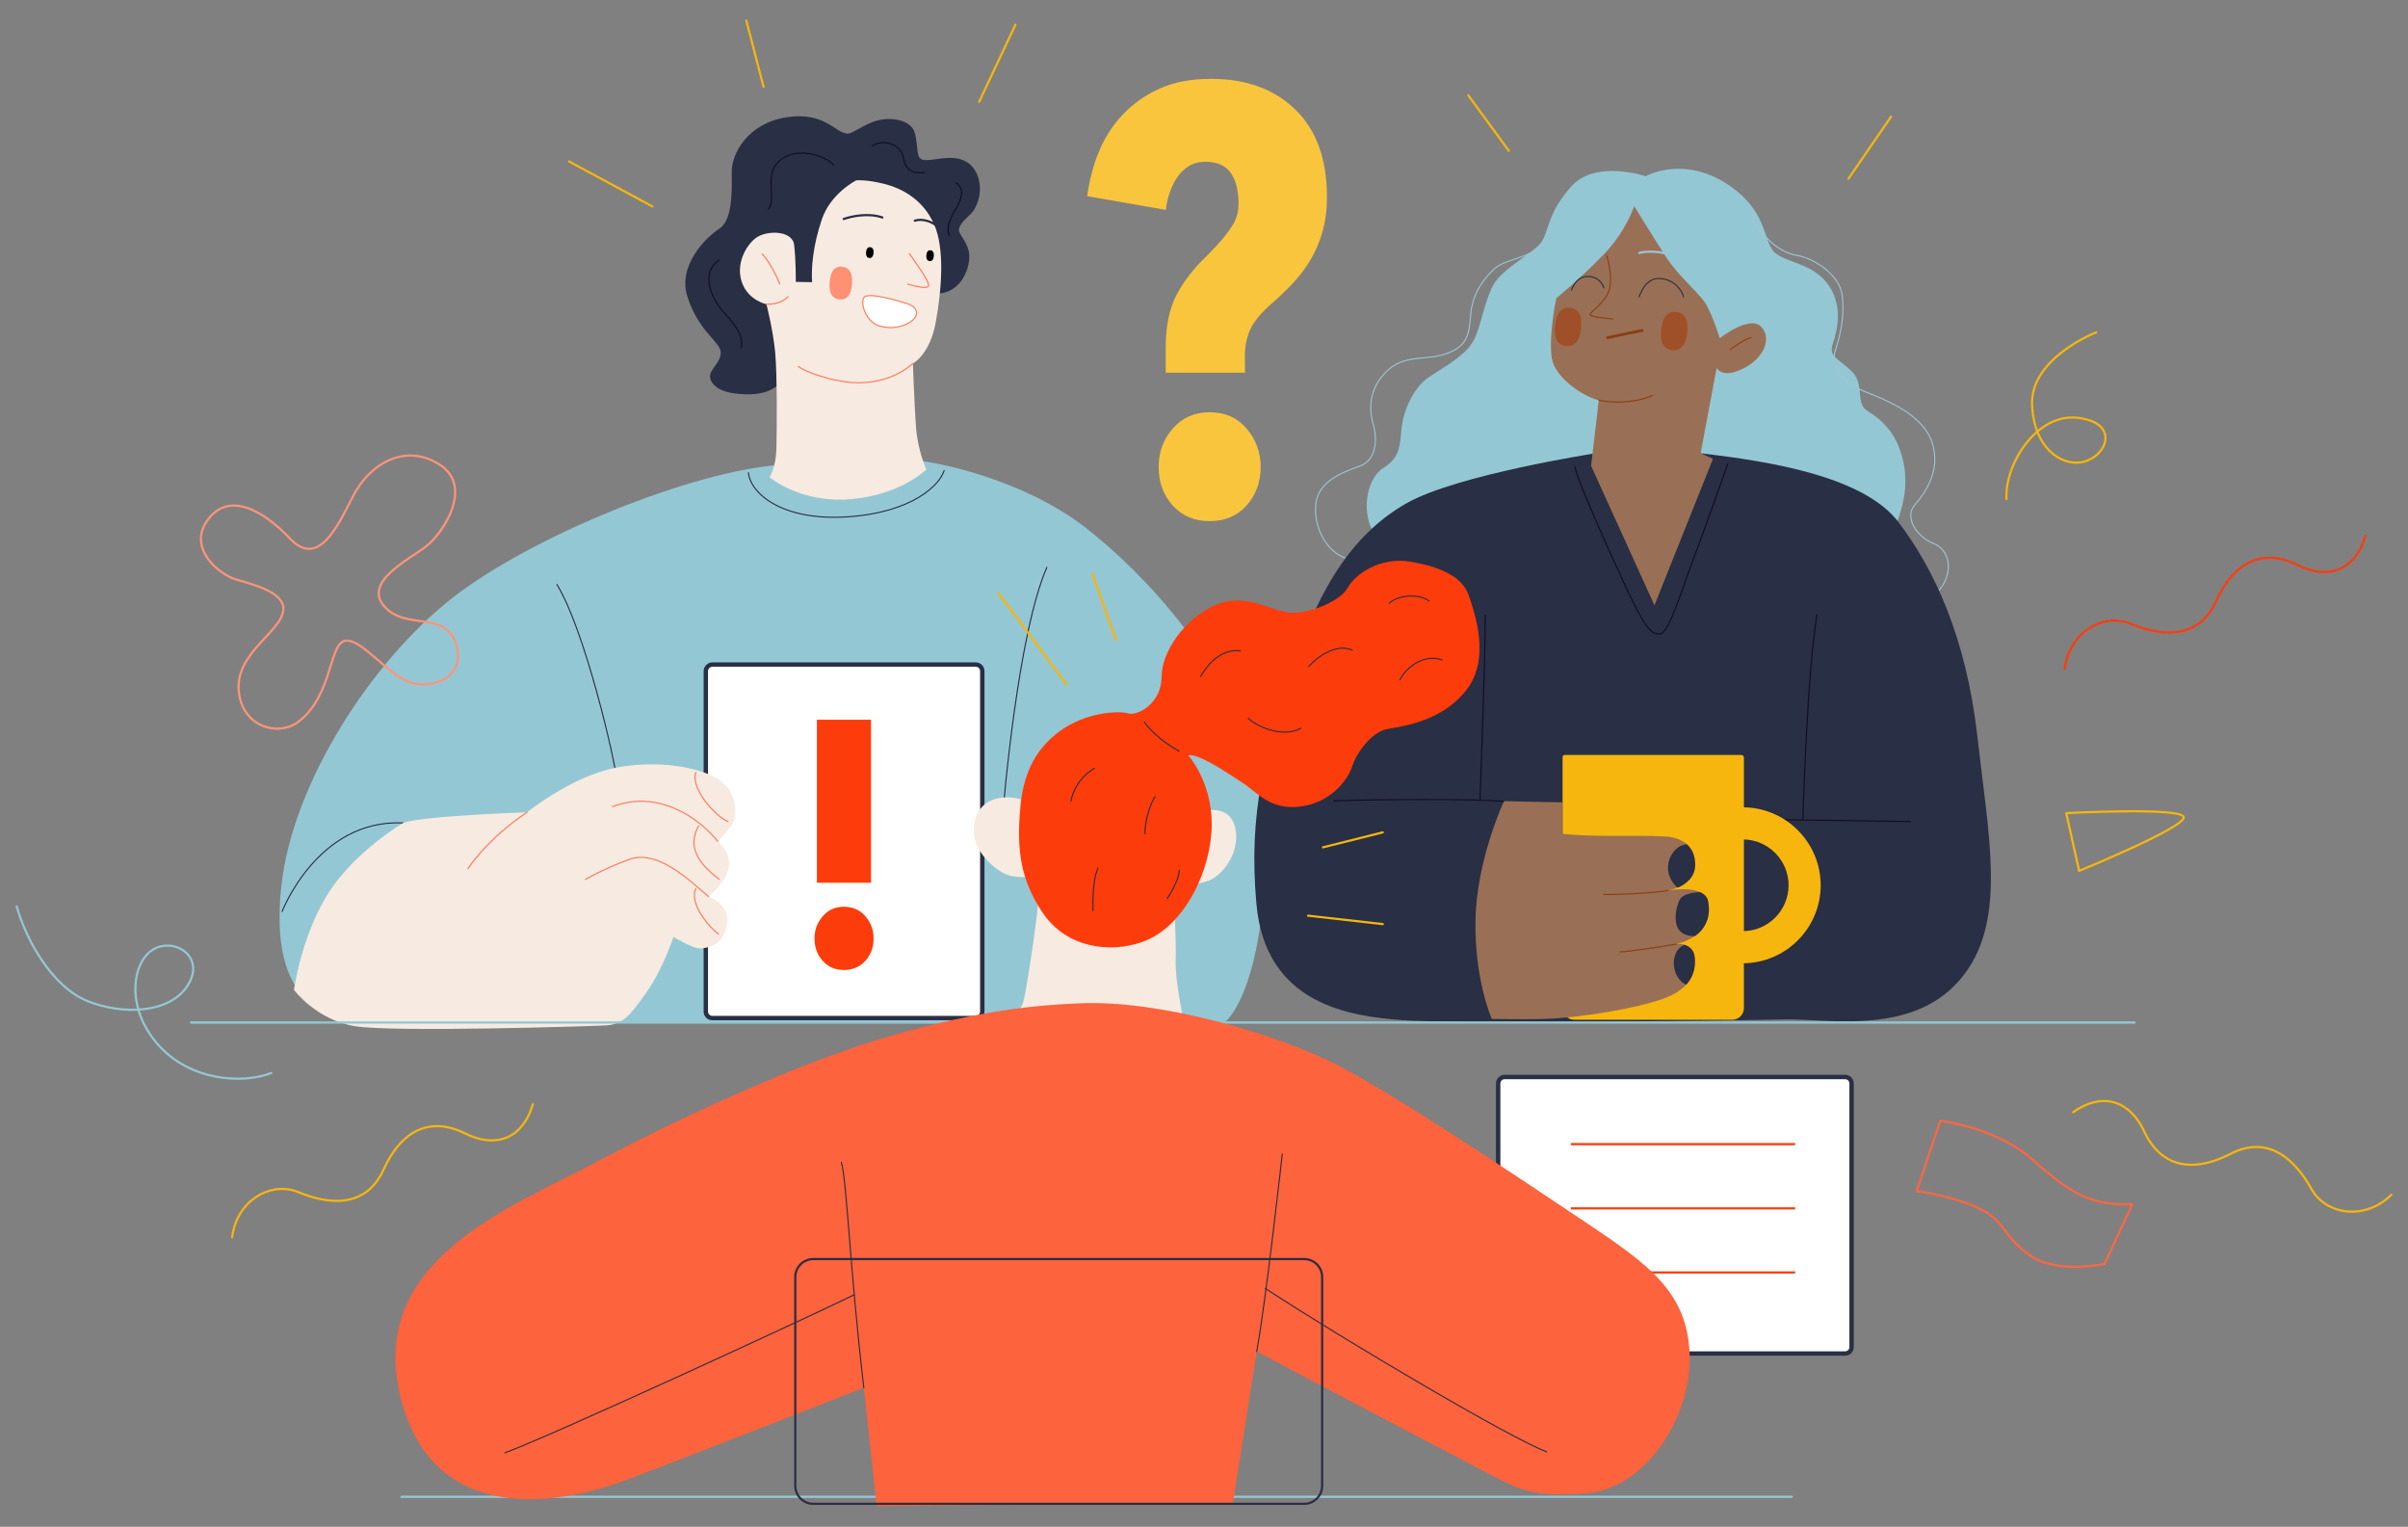 <?xml version="1.0" encoding="utf-8"?>
<!-- Generator: Adobe Illustrator 26.0.2, SVG Export Plug-In . SVG Version: 6.00 Build 0)  -->
<svg version="1.1" id="a" xmlns="http://www.w3.org/2000/svg" xmlns:xlink="http://www.w3.org/1999/xlink" x="0px" y="0px"
	 viewBox="0 0 1402.2 888.9" style="enable-background:new 0 0 1402.2 888.9;" xml:space="preserve">
<rect x="0" y="0" width="1402.2" height="888.9" fill="#808080" stroke="none"/>
<style type="text/css">
	.st0{fill:none;stroke:#94C7D4;stroke-width:1.28;stroke-linecap:round;stroke-linejoin:round;}
	.st1{fill:#94C7D4;}
	.st2{fill:none;stroke:#292F44;stroke-width:0.64;stroke-linecap:round;stroke-linejoin:round;}
	.st3{fill:#292F44;}
	.st4{fill:#F7EAE1;}
	.st5{fill:none;stroke:#FE7654;stroke-width:0.64;stroke-linecap:round;stroke-linejoin:round;}
	.st6{fill:#FFFFFF;stroke:#FE7654;stroke-width:0.64;stroke-linecap:round;stroke-linejoin:round;}
	.st7{fill:none;stroke:#292F44;stroke-width:1.28;stroke-linecap:round;stroke-linejoin:round;}
	.st8{fill:#FE9074;}
	.st9{fill:none;stroke:#100C27;stroke-width:0.64;stroke-linecap:round;stroke-linejoin:round;}
	.st10{fill:#FFFFFF;stroke:#292F44;stroke-width:2.56;stroke-miterlimit:10;}
	.st11{fill:#FD3C0B;}
	.st12{fill:none;stroke:#FD3C0B;stroke-width:1.28;stroke-miterlimit:10;}
	.st13{fill:none;stroke:#9EC5CF;stroke-width:0.64;stroke-linecap:round;stroke-linejoin:round;}
	.st14{fill:#997055;}
	.st15{fill:none;stroke:#8C3D11;stroke-width:0.64;stroke-linecap:round;stroke-linejoin:round;}
	.st16{fill:none;stroke:#9EC5CF;stroke-width:1.28;stroke-linecap:round;stroke-linejoin:round;}
	.st17{fill:none;stroke:#8C3D11;stroke-width:1.6;stroke-linecap:round;stroke-linejoin:round;}
	.st18{fill:#A05028;}
	.st19{fill:#F6B60D;}
	.st20{fill:#F8C53D;}
	.st21{fill:#FD633C;}
	.st22{fill:none;stroke:#F6B60D;stroke-width:1.28;stroke-linecap:round;stroke-linejoin:round;}
	.st23{fill:none;stroke:#FD3C0B;stroke-width:1.28;stroke-linecap:round;stroke-linejoin:round;}
	.st24{fill:none;stroke:#FD6741;stroke-width:1.28;stroke-linecap:round;stroke-linejoin:round;}
	.st25{fill:none;stroke:#FE9479;stroke-width:1.28;stroke-linecap:round;stroke-linejoin:round;}
</style>
<line class="st0" x1="233.7" y1="871.4" x2="1043.4" y2="871.4"/>
<g>
	<path class="st1" d="M527.5,267.5c16.8,0.5,68.4,11.6,104.5,39.6c36.1,28,83.6,80.6,97.8,136.4c14.2,55.8,4,131.5-16.1,151.3
		c-15.8,0.4-476.8,0-506.6,0.4c-23.4-4.7-49.5-16.8-43.4-78.1s53.4-132.8,99.6-168.9s140.4-74.4,192.4-77.7
		C507.5,267.3,527.5,267.5,527.5,267.5L527.5,267.5z"/>
	<g>
		<path class="st2" d="M234.8,479.1c-49.8-2.4-70.5,51.5-70.5,51.5"/>
		<path class="st2" d="M435.8,275.2c1.2,12,19.5,28.2,57.6,25.7c38.1-2.5,53.9-18.7,56.4-27"/>
		<path class="st2" d="M324.3,340.3c16.2,26.1,34,102.8,34.8,113.6"/>
		<path class="st2" d="M704.5,486.6C685,482.1,622,475,565.6,480"/>
		<path class="st2" d="M609.6,330.3c-16.6,38.1-24.9,133.5-26.1,148.4"/>
	</g>
	<g>
		<path class="st3" d="M493.5,77.8c2.8,0.2,10.1-5.9,18-7.8s19.3-0.2,21.3,7.7c1.9,7.9,0.6,14.1,4.2,15.2c3.7,1.2,10.7-1.4,18.1-0.9
			s13.1,4.6,15,13.2c1.9,8.5-1.8,16.4-4.8,19.3c-3,2.9-7,6.4-6.9,9.5c0.1,3.1,6.6,8.2,6,16.6c-0.6,8.4-6,19.5-17.9,20.3
			c-11.9,0.7-86.9,39.8-86.9,39.8s-0.6,18-21.9,18.8c-21.2,0.7-25-7.6-24.1-11.6c0.9-4,8.4-9.4,5.4-15.2c-3-5.8-13.2-12.4-18.8-30.3
			c-5.6-17.8,10.8-34.2,18.6-39.2s7.4-21.6,7.3-32.8c-0.2-11.2,9.5-28.6,31.8-32.1S486.1,77.3,493.5,77.8L493.5,77.8z"/>
		<path class="st4" d="M463.4,164.1c0,0,0.1-13.3-1-21.7c-1.1-8.4-16.4-8.6-22.6-3.6c-6.2,5-11.5,15.8-7.6,26.1
			c3.9,10.2,14.1,12.2,14.1,12.2s3.9,15.2,5.1,28.2c1.2,13,1,45.4,0.7,56.2c-0.3,10.8-4,16.3-4,16.3s18,15.4,47.3,12.8
			c29.3-2.5,44-17.3,44-17.3s-5.1-10.7-6.1-25.8c-1-15-1.7-35.9-1.7-35.9s9.9-5.1,13.3-24c3.4-18.9,5.4-42.6-1-57.1
			c-6.5-14.5-18.8-20.9-29.2-23.5s-16.1-2-16.1-2s-14.8,7.4-20,22.6s-6.3,28.5-5.7,36.7L463.4,164.1L463.4,164.1z"/>
		<path class="st5" d="M443.8,147.9c5.8,6,10.3,17.5,10.3,17.5"/>
		<path class="st5" d="M446.2,177.1c6.7,0.2,10.3-2.1,12.7-4.4"/>
		<path class="st5" d="M529.5,147.6c3.1,4.6,12,16.4,11.2,18.9c-0.8,2.4-12.1-1.1-12.1-1.1"/>
		<path class="st6" d="M503.1,173.2c2.1-3.4,20.7,2.1,25.3,3.6s7.4,5.5,3.4,9.3s-12,6-19.9,3.6C504.7,187.5,500.7,177.1,503.1,173.2
			L503.1,173.2z"/>
		<path class="st7" d="M491.3,127.5c4.5-1.6,14.3-3.7,22.5-0.9"/>
		<path class="st7" d="M532.7,128.5c4.5-1.6,10.9,0.8,13.5,3.7"/>
		<path class="st5" d="M531.5,211.7c-9.8,8.7-23.8,12.1-36.5,10.9s-26.7-6.5-30.2-9.3"/>
		<path d="M506.3,150.2c-1.4-0.1-2.1-1.2-2-3.3c0.2-2.1,1-3.1,2.4-3s2.1,1.2,2,3.3C508.5,149.2,507.7,150.3,506.3,150.2z"/>
		<path d="M541.4,152c-1.4-0.1-2.1-1.2-2-3.3c0.2-2.1,1-3.1,2.4-3s2.1,1.2,2,3.3C543.6,151,542.8,152.1,541.4,152z"/>
		<path class="st8" d="M488.9,174.3c-4.3-0.3-6.3-3.7-5.8-10c0.5-6.3,2.9-9.4,7.2-9s6.3,3.7,5.8,10
			C495.7,171.6,493.3,174.7,488.9,174.3L488.9,174.3z"/>
		<path class="st9" d="M485.4,96c-3.2-4-19.2-11.3-30.3-3.3c-11.2,8-2.5,22.6-7.6,29.1"/>
		<path class="st9" d="M508,85c5.6-4.3,16.9-1.6,18.2,7.5s9.7,8.2,12.2,8"/>
		<path class="st9" d="M556.7,106.5c5.1,3.2,3.1,9.2,1,13.2s-7.3,10.7-5,17.4"/>
		<path class="st9" d="M418.6,151.5c-11.8,8.2-2.9,24.4,3.2,30.8c6.1,6.3,11.5,13.6,9.8,20"/>
	</g>
	<path class="st10" d="M414.8,386.9h153.4c2.1,0,3.8,1.7,3.8,3.8v198.2c0,2.1-1.7,3.8-3.8,3.8H414.8c-2.1,0-3.8-1.7-3.8-3.8V390.8
		C411,388.7,412.7,386.9,414.8,386.9z"/>
	<path class="st4" d="M234.8,479.1c11.5-4.2,72.1-6.2,72.1-6.2s25.7-20.7,51-25.8s49.9-0.3,60.6,6.7c10.7,7,11,20.7,8.2,25.5
		s-8.8,10.6-8.8,10.6s8.3,6.2,6.4,15.4c-1.9,9.2-11.8,16.6-11.8,16.6s13.4,4.7,10.7,17s-11.5,12.9-15.3,13.3
		c-3.8,0.4-15.7-6.7-15.7-6.7s-6.3,18.9-16,32.6c-9.7,13.7-13.7,18.4-23.8,18.9c-10,0.5-122.4,4-145.3,0.5
		c-22.8-3.5-35.9-21.2-35.9-21.2s4-30.3,19.4-55.4C206.2,495.8,234.8,479.1,234.8,479.1L234.8,479.1z"/>
	<path class="st11" d="M508.7,546.4c0,5.2-1.6,9.5-4.8,13s-7.3,5.3-12.5,5.3s-9.1-1.8-12.3-5.3c-3.2-3.5-4.8-7.9-4.8-13
		s1.6-9.3,4.8-13c3.2-3.7,7.3-5.5,12.3-5.5s9.3,1.8,12.5,5.5S508.7,541.4,508.7,546.4z M475.7,513.9V419h31.5v94.9H475.7z"/>
	<path class="st5" d="M418,489.9c-9.1-11.6-33.1-31-61.3-20.3"/>
	<path class="st5" d="M412.6,522c-10.8-9.2-29.8-27.9-46.4-21.6c-16.6,6.2-25.3,11.6-25.3,11.6"/>
	<path class="st5" d="M405.2,449.7c-3.3,8.7,10.8,25.3,18.7,28.6"/>
	<path class="st5" d="M406.8,480.8c-5.8,10.4-2.5,20.3,12,31.1"/>
	<path class="st5" d="M405.2,517.3c-4.1,8.7,7.9,22.8,13.3,26.5"/>
	<path class="st5" d="M306.9,472.9c-23.2,15.4-34.4,32.8-34.4,32.8"/>
</g>
<g>
	<path class="st10" d="M872.4,784.2V630.8c0-2.1,1.7-3.8,3.8-3.8h198.2c2.1,0,3.8,1.7,3.8,3.8v153.4c0,2.1-1.7,3.8-3.8,3.8H876.2
		C874.1,788,872.4,786.3,872.4,784.2z"/>
	<line class="st12" x1="914.7" y1="666.1" x2="1045.3" y2="666.1"/>
	<line class="st12" x1="914.7" y1="703.5" x2="1045.3" y2="703.5"/>
	<line class="st12" x1="914.7" y1="740.8" x2="1045.3" y2="740.8"/>
</g>
<g>
	<path class="st1" d="M958.3,102.6c0,0-29-9.8-43.1,5.7s-13.2,26.2-17.6,32.6c-4.4,6.4-22.8,15.2-28.2,25.3
		c-5.4,10.1-6.7,23.1-11.3,32s-17.8,15.7-26.5,21.7c-8.7,6-14.4,19.2-15.5,29.7c-1,10.5-1,16.8-10.4,22.7s-13,23.7-6.7,36.2
		s301.4,4.4,301.4,4.4s12-20,8.5-41s-14.7-28.3-21.7-32.8c-7.1-4.5-0.9-15.7-9.5-23.5s-12.9-8.2-10.3-16c2.7-7.9,6.1-23.1-4-35.4
		s-27-11.4-31.8-19.4c-4.8-8-4.3-22.2-23.3-35.9C981.4,89.6,958.3,102.5,958.3,102.6L958.3,102.6z"/>
	<path class="st13" d="M1019.9,126.4c6.4,11,15.1,20.2,26.1,22.2c11.1,1.9,24.7,11.6,26.5,22.2s-0.1,22.1-3.7,33
		c-3.6,10.9,5.9,19.8,17.2,24.2c11.2,4.5,33.7,12.9,39.1,29.7c5.4,16.8-4.7,30-10.3,36.5s0.3,17.9,11.5,22.4
		c11.2,4.5,10.4,21,0.9,28.8"/>
	<path class="st13" d="M897.9,142.6c-8.3,8.3-21.6,7.8-28.5,14.6s-12.3,15-13.1,27c-0.8,12-3,18-14.7,21.9s-24.2,0.1-34.4,10.3
		s-10.1,21.9-7.6,30.5s2.1,20.6-7.4,24.3c-9.5,3.6-24.6,8.4-26,22.4c-1.4,14,6.8,27.8,17.3,31.3"/>
	<path class="st3" d="M990.3,263.9c39.5,4.6,94.9,13.2,115.3,40.2c20.4,27,39.3,66.3,45.9,125.1c6.5,57.8,16.8,105.4-7.5,137.8
		c-27.6,37-79.5,25.9-104.6,26.5c-25.1,0.6-193.9,2.7-223,0.4c-29.1-2.3-79.6-8.3-84.8-67.9c-4.7-52.9,4.9-87,21.2-137.2
		s37.3-79.4,66.4-95.9c29.1-16.5,109.8-29,109.8-29L990.3,263.9L990.3,263.9z"/>
	<path class="st9" d="M876.5,466.7c-18.4-2-80.6-1.2-99.9-0.4"/>
	<path class="st9" d="M864.9,358.3c0,27.4-3.1,107.4-3.1,107.4"/>
	<path class="st9" d="M1058.1,357.7c-5.8,33.2-8.3,119.8-8.3,119.8"/>
	<path class="st9" d="M1112.4,478.3c-20.7-0.4-81.3-1.2-90.8-1.2"/>
	<g>
		<path class="st14" d="M951.6,120c0,0-4.6,14.5-17.8,28.2c-13.2,13.7-27.5,25.4-27.5,25.4s-4.5,20.2-2.8,34.1
			c1.7,13.9,22.5,24.8,27.5,25.2l-4.5,38.3l36.9,81.2l34.1-85.3l-7.2-3.2l9.3-49.7c0,0,3.1,6.6,15.6,0.3c12.5-6.2,16.8-18.3,10-24.6
			s-23.8,7-23.8,7s-4.7-15.5-9.1-21.5S976.9,160,970.4,150S951.6,120,951.6,120L951.6,120z"/>
		<path class="st15" d="M935.6,148.7c1.2,3.9,3.8,14.8,1,21.4s-10.5,11.5-10.7,13c-0.2,1.5,13.2,2.6,13.2,2.6"/>
		<path class="st2" d="M954.4,172.8c2-4.5,4.9-11.4,12.9-10.6c8,0.8,12.4,7.2,13,10.7"/>
		<path class="st2" d="M934,167.6c-1.2-3.2-4-7-10.3-6.6s-8.6,7.9-8.6,7.9"/>
		<path class="st16" d="M954.6,147.3c2.3-1,10.6-1.1,14.1,0.1"/>
		<path class="st17" d="M936.1,196.6c6.7-1.5,20.1-4.2,20.1-4.2"/>
		<path class="st15" d="M930.9,232.9c12.2,2.8,26.2,0.1,31.5-2.8"/>
		<path class="st15" d="M1019.6,196.5c-4.8,1.4-11.9,6.9-11.9,6.9"/>
		<path class="st18" d="M973.7,203.9c-5-0.5-7.2-4.6-6.4-12c0.8-7.4,3.8-10.9,8.8-10.3c5,0.5,7.2,4.6,6.4,12
			C981.7,200.9,978.8,204.4,973.7,203.9z"/>
		<path class="st18" d="M911.9,201.5c-5-0.5-7.2-4.6-6.4-12s3.8-10.9,8.8-10.3c5,0.5,7.2,4.6,6.4,12
			C919.9,198.5,916.9,202,911.9,201.5z"/>
	</g>
	<path class="st19" d="M911.3,439.5h102.6c0.9,0,1.6,0.7,1.6,1.6v145.8c0,3.8-3.1,6.8-6.8,6.8h-92c-3.8,0-6.8-3.1-6.8-6.8V441.1
		C909.7,440.2,910.4,439.5,911.3,439.5L911.3,439.5z"/>
	<path class="st14" d="M887.9,466.7l21.8,0.4v18.3c0,0,8.1,1.1,25,1.2c16.9,0.1,24.4-0.1,34,0.3s18.6,4.7,18.3,16.8
		c-0.3,12.2-15.8,14.7-15.8,14.7s21.3-3.8,23.4,6.1c2.1,9.9-1.8,21.1-18.4,25c0,0,10.1-1.2,10.7,8.3s-3.4,18.1-18,23.5
		c-14.6,5.4-47.8,11.4-72,12c-9.8,0.2-28.2-0.1-28.2-0.1s-10.2-22.6-9.5-57.8c0.7-35.2,16.6-69,16.6-69L887.9,466.7L887.9,466.7z"/>
	<path class="st19" d="M1014.8,560.8v-18.7c14.7,0,26.7-12,26.7-26.7c0-14.7-12-26.7-26.7-26.7v-18.7c25,0,45.4,20.4,45.4,45.4
		C1060.2,540.4,1039.8,560.8,1014.8,560.8z"/>
	<path class="st9" d="M917.2,271.9c0.6,7.5,31.1,74,36.1,83.3c5,9.3,8.7,14.9,13.7,13.7c5-1.2,11.2-22.4,18-40.4
		c6.8-18,19.3-53.5,21.1-58.5"/>
	<path class="st15" d="M971.2,518.5c-11.7,1.8-34.4,2.5-37.5,2.2"/>
	<path class="st15" d="M976.2,549.6c-11.8,2.1-27,4.3-32.9,4.6"/>
	<g>
		<path class="st3" d="M971.3,505.3c0,7,5.4,11.4,5.4,11.4l0.9-0.2c4.3-2,9.3-5.8,9.5-12.6c0.1-5.7-1.8-9.7-4.9-12.4l-0.9,0.2
			C976.2,492.4,971.3,498.2,971.3,505.3L971.3,505.3z"/>
		<path class="st3" d="M990,519.4c-3.4,0.1-8,0.7-10.7,2.9c-2.8,2.3-5.6,14.5-1.4,19.3c2.9,3.3,7.1,3.5,9.2,3.3
			c7.4-5.3,9-13.1,7.5-20.3C994.1,522.1,992.3,520.5,990,519.4L990,519.4z"/>
		<path class="st3" d="M986.9,557.9c-0.3-5-3.3-7-6.1-7.8c-2.6,1.1-5,3.4-5.9,7.9c-1.1,5.9,1.7,13,7,15.3
			C986.1,568.7,987.3,563.4,986.9,557.9z"/>
	</g>
</g>
<line class="st0" x1="111.2" y1="595.3" x2="1243" y2="595.3"/>
<path class="st20" d="M725,217h-46.2v-14.7c0-12.4,2.1-22.6,6.3-30.6s10.2-15.7,17.8-22.9l6-6.3c3.3-3.5,6.1-7.2,8.6-11
	c2.5-3.8,3.7-8.2,3.7-13.1c0-7.5-1.5-13.4-4.5-17.7c-3-4.3-7.9-6.5-14.7-6.5c-4,0-7.3,0.9-10.2,2.8c-2.8,1.9-5.1,4.2-6.8,7
	s-3.2,5.8-4.2,9.1c-1,3.3-1.7,6.3-1.9,9.1l-45.8-8c1.2-9.1,3.4-17.7,6.8-25.9c3.4-8.2,8-15.4,14-21.7s13.1-11.3,21.5-15.1
	c8.4-3.7,18.3-5.6,29.7-5.6c20.5,0,36.9,5.9,49.2,17.9c12.2,11.9,18.4,28.8,18.4,50.7c0,7.5-0.8,14.1-2.5,20
	c-1.6,5.8-3.8,11.2-6.7,16.1c-2.8,4.9-6.2,9.5-10.2,13.8c-4,4.3-8.4,8.6-13.3,12.8c-6.1,5.4-10.1,10.3-12.1,14.9s-3,9.6-3,15.2
	L725,217L725,217z M734.1,271.9c0,8.9-2.8,16.3-8.2,22.4c-5.5,6.1-12.7,9.1-21.5,9.1s-16-3-21.5-9.1c-5.5-6.1-8.2-13.5-8.2-22.4
	s2.7-16.1,8.2-22.4s12.7-9.5,21.5-9.5s16,3.1,21.5,9.5C731.3,255.8,734.1,263.3,734.1,271.9z"/>
<g>
	<path class="st4" d="M598.8,467.2c-7.9-4.6-27-5.8-31.1,10.4c-4.2,16.2,11.2,28.2,17.4,31.1s15.3,1.7,15.3,1.7L598.8,467.2
		L598.8,467.2z"/>
	<path class="st4" d="M697,473.4c4.2-2.1,19.5-5.4,22.4,9.1c2.9,14.5-8.3,27.8-15.8,30.3c-7.5,2.5-11.6,2.5-11.6,2.5L697,473.4z"/>
	<path class="st4" d="M604.6,525.2c-1.2,13.7-7,52.2-8.7,58c-1.7,5.8-5.4,7.5-5.4,7.5l98.7,3.7c0,0-5-23.6-4.6-35.2
		c0.4-11.6-0.8-30.7-0.8-30.7L604.6,525.2L604.6,525.2z"/>
	<path class="st11" d="M612.5,429.4c16.3-14.9,38.5-15.8,44.4-14.1s19.5-6.2,19.5-21.1s13.3-33.6,30.3-41.5
		c17-7.9,31.5,1.7,42.3,3.7c10.8,2.1,31.1-5.8,35.7-14.1c4.6-8.3,19.1-18.2,36.5-15.3s30.3,8.7,34,19.5c3.7,10.8,12.8,36.9-1.2,55.1
		c-14.1,18.2-36.5,21.1-46,22.8s-18.2,14.1-20.7,22c-2.5,7.9-12.8,21.1-30.3,23.2c-17.4,2.1-24.9-8.3-33.2-13.7
		c-8.3-5.4-25.7-17.4-31.9-16.2c0,0,13.7,14.9,13.7,40.2s-15,59.3-40.2,68.4c-19.5,7-44.4,3.3-58-16.6
		c-13.7-19.9-15.3-38.5-13.3-60.9C595.7,450.4,602.9,438.1,612.5,429.4L612.5,429.4z"/>
	<path class="st2" d="M666.3,420.3c7,10,20.3,17,20.3,17"/>
	<path class="st2" d="M699.1,393.8c3.7-6.2,11.2-16.2,23.2-14.9"/>
	<path class="st2" d="M726.9,418.2c3.7,3.7,18.7,12,30.7,5.8"/>
	<path class="st2" d="M762.1,388c4.6-5.4,16.2-13.7,25.3-9.5"/>
	<path class="st2" d="M809,351.1c5-4.6,17-5.8,23.2-1.2"/>
	<path class="st2" d="M815.2,395.8c3.7-7.5,14.1-15.3,24.5-11.6"/>
	<path class="st2" d="M637.3,447.3c-12,7-13.7,19.1-13.7,19.1"/>
	<path class="st2" d="M672.6,463.8c-2.9,4.2-6.2,14.9-5.8,21.6"/>
	<path class="st2" d="M639.4,505.3c-3.7,7.9-2.9,24.9-2.9,24.9"/>
	<path class="st2" d="M686.7,506.5c0,6.2-7,16.6-7,16.6"/>
	<path class="st21" d="M629.2,584.1c46.6-1.9,111.3,17.4,144.9,33.6c33.6,16.2,111.9,69,149.2,93.9c37.3,24.9,59.4,41,60.6,77.1
		s-25.5,78.3-60.9,80.8c-35.5,2.5-38.2-2.5-74.3-21.1c-36.1-18.7-116.9-61.6-116.9-61.6l-14,89.2c0,0-48.2-0.3-106.3,0
		c-57.9,0.3-101,0.9-101,0.9l-7.5-69c0,0-106.3,41.7-139.3,54.1c-33,12.4-111.3,29.8-130.6-49.1s63.4-109.5,112.6-135.6
		c49.1-26.1,118.8-58.5,172.3-74C571.4,587.8,604.4,585.1,629.2,584.1L629.2,584.1z"/>
	<path class="st2" d="M731.8,786.8c5.6-31.1,13.7-105.1,14.9-115"/>
	<path class="st2" d="M503,807.9c-8.1-69-10-121.9-13.1-131.2"/>
	<path class="st2" d="M736.8,750.1c46.6,30.5,144.6,88.3,163.9,95.1"/>
	<path class="st2" d="M497.4,753.8c-30.5,14.9-179.1,83.3-203.4,92"/>
	<path class="st7" d="M473.6,733h285.8c5.8,0,10.5,4.7,10.5,10.5V865c0,5.8-4.7,10.5-10.5,10.5H473.6c-5.8,0-10.5-4.7-10.5-10.5
		V743.5C463.1,737.7,467.8,733,473.6,733z"/>
</g>
<path class="st22" d="M135.2,720.3c2.6-21.5,22.7-32.9,38.7-26.2c16,6.7,38.8,10.3,49.4-13.1s27.6-31,47.4-21.2
	c19.8,9.8,34.3,1.3,39.6-16.9"/>
<path class="st23" d="M1202.3,389.4c2.6-21.5,22.7-32.9,38.7-26.2c16,6.7,38.8,10.3,49.4-13.1c10.7-23.5,27.6-31,47.4-21.2
	c19.8,9.8,34.3,1.3,39.6-16.9"/>
<path class="st22" d="M1392.5,695.6c-15.4,15.2-38.2,11.7-46.6-3.5c-8.4-15.2-24-32.2-46.9-20.4s-40.9,7.2-50.3-12.8
	c-9.4-20-26.1-22.4-41.5-11.4"/>
<line class="st22" x1="331.4" y1="94" x2="379.9" y2="120.2"/>
<line class="st22" x1="434.6" y1="12" x2="444.6" y2="50.5"/>
<line class="st22" x1="591.3" y1="14.4" x2="570.2" y2="59.2"/>
<path class="st22" d="M1203.2,473.4l7.5,33.6c0,0,60.9-24.9,60.9-31.1S1203.2,473.4,1203.2,473.4L1203.2,473.4z"/>
<path class="st22" d="M1168.4,290.5c-1.2-19.9,17.4-49.8,41-47.3s18.7,19.9,6.2,24.9c-12.4,5-31.1-5-32.3-32.3
	c-1.2-27.4,37.3-42.3,37.3-42.3"/>
<line class="st22" x1="1101.2" y1="67.9" x2="1076.4" y2="104"/>
<line class="st22" x1="855" y1="55.5" x2="878.6" y2="87.8"/>
<line class="st22" x1="581.4" y1="345.3" x2="621.2" y2="398.7"/>
<line class="st22" x1="636.1" y1="334.1" x2="649.8" y2="372.6"/>
<line class="st22" x1="761.7" y1="533.1" x2="805.2" y2="538"/>
<line class="st22" x1="770.4" y1="493.3" x2="805.2" y2="484.6"/>
<path class="st24" d="M1129.8,652.5c0,0,32.3,3.7,53.5,22.4c21.1,18.7,33.6,27.4,58.4,26.1l-16.2,34.8c0,0-27.4,6.2-43.5-5
	c-16.2-11.2-13.7-19.9-29.8-27.4c-16.2-7.5-36.1-10-36.1-10L1129.8,652.5L1129.8,652.5z"/>
<path class="st25" d="M120.1,303.9c12.7-19.2,33.9-6.1,48.6,9.5c16.4,17.4,27.4-5.9,36.8-24.4c9.4-18.5,29.9-31.4,50.2-18.7
	c20.3,12.6,2.6,39.7-7.2,47.5c-9.8,7.8-37.2,20.7-24.8,35.1c12.4,14.4,35.5,2.3,41.8,21.8s-13.6,26.8-26.6,22.6S211,372.1,201.3,373
	c-9.7,0.9-7.4,31.7-27.4,47.1c-11.5,8.9-33.2,3.5-34.9-18.3c-1.7-21.8,24.8-33.9,26-46.7c0.8-8.5-11.8-13.5-26.1-17.3
	C126.8,334.7,110,319.2,120.1,303.9L120.1,303.9z"/>
<path class="st0" d="M9.7,527.7c5.6,19.6,20.5,46.6,41,55c20.5,8.4,48.5,7.5,58.8-9.3c10.3-16.8-8.4-28-20.5-20.5
	c-12.1,7.5-15.9,33.6,2.8,55c18.7,21.5,49.4,23.3,66.2,16.8"/>
</svg>
